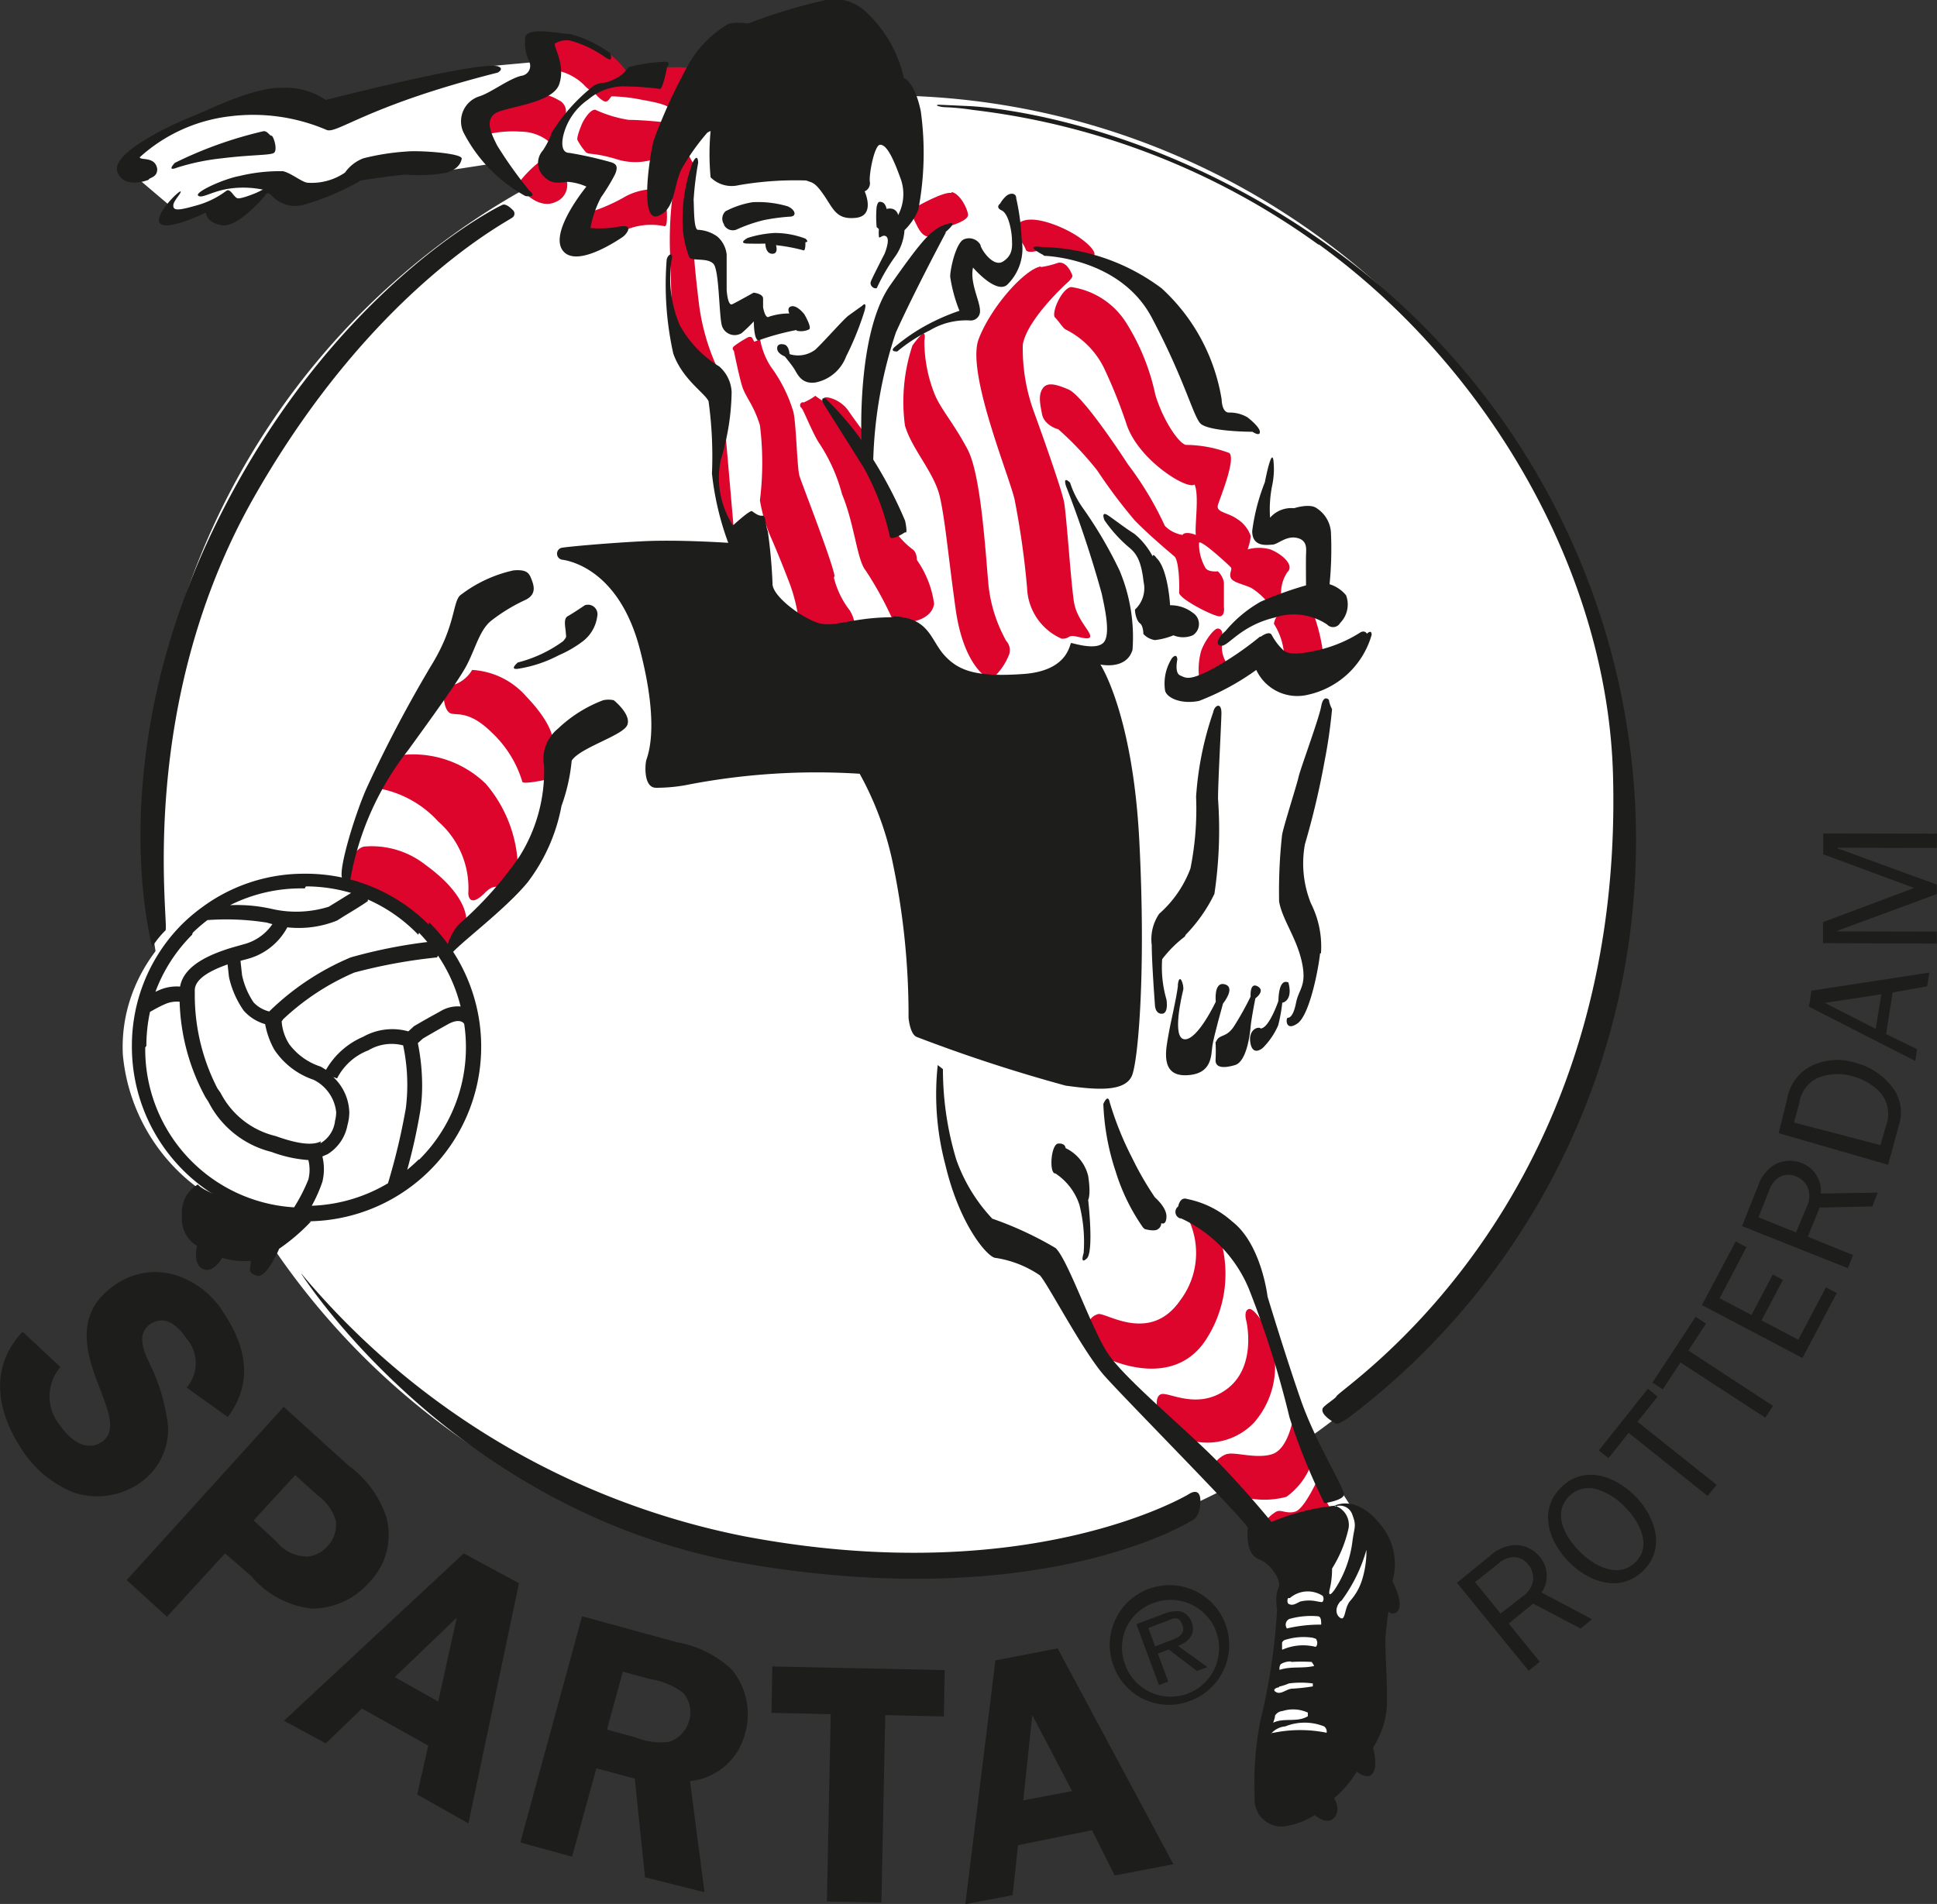 <svg xmlns="http://www.w3.org/2000/svg" viewBox="0 0 85.62 84.18"><rect x="0" y="0" width="85.62" height="84.18" fill="#333333" stroke="none"/><defs><style>.cls-1{fill:#fff;}.cls-2{fill:#1d1d1b;}.cls-3{fill:#dd052b;}</style></defs><title>sparta_logo</title><g id="Layer_2" data-name="Layer 2"><g id="Laag_1" data-name="Laag 1"><path class="cls-1" d="M71.74,36.87A32.64,32.64,0,1,1,39.1,4.22,32.64,32.64,0,0,1,71.74,36.87"/><polyline class="cls-1" points="54.23 65.9 57.9 63.78 59.68 66.55 56 67.84 54.23 65.9"/><polyline class="cls-1" points="6.09 7.89 5.83 6.9 7.47 5.73 9.98 4.74 12.31 4.65 14.26 5 21.7 2.92 23.56 2.75 24.3 1.53 26.89 2.39 27.67 3.31 30.14 3.57 28.75 8.59 25.94 9.67 23.09 8.5 21.66 7.25 19.45 7.59 15.82 7.68 12.96 8.76 11.79 8.28 10.24 9.15 7.25 9.45 7.42 9.02 6.09 7.89"/><path class="cls-2" d="M8.25,61.35a1.65,1.65,0,0,0,0-2.16c-.36-.54-.94-1.09-1.6-.65s-.27,1.27,0,1.82a8.36,8.36,0,0,1,.78,2.73,2.88,2.88,0,0,1-1.27,2.49A3.3,3.3,0,0,1,3.29,66a4.88,4.88,0,0,1-2.38-2C-.17,62.33-.45,60.4,1,58.88l1.67,1.56a2,2,0,0,0,0,2.6c.39.57,1.11,1.19,1.83.71s.19-1.55,0-2.15c-.71-1.73-1.27-3.54.6-4.8a3.07,3.07,0,0,1,2.64-.43,3.87,3.87,0,0,1,2.15,1.68c1,1.5,1.31,3.08.18,4.6L8.25,61.35"/><path class="cls-2" d="M7.38,71.48,5.6,69.86l6.94-7.66,2.88,2.61a4.57,4.57,0,0,1,1.67,2.31,3,3,0,0,1-.74,2.81,3.38,3.38,0,0,1-2.59,1.19,4.12,4.12,0,0,1-2.66-1.44l-1.15-1L7.38,71.48m4.84-3.32a1.76,1.76,0,0,0,1.4.66,1.39,1.39,0,0,0,.86-.46,1.37,1.37,0,0,0,.36-1.14,2.14,2.14,0,0,0-.79-1.1l-1-.9-1.84,2Z"/><path class="cls-2" d="M20.71,80.62l-2.27-1.28.49-2.16L16,75.54l-1.6,1.54-1.85-1,7.95-7.4L22.94,70l-2.23,10.6m-1.34-5.37.82-3.71-2.74,2.63Z"/><path class="cls-2" d="M25.29,82.09,23,81.46l2.73-10,4.2,1.15a4.71,4.71,0,0,1,2.42,1.21,3.09,3.09,0,0,1,.58,2.83,2.8,2.8,0,0,1-2.43,2.1l.64,4.91L28.51,83l-.45-4.36-1.7-.46-1.08,3.94m1.55-5.65,1.28.35a2.9,2.9,0,0,0,1.48.19,1.39,1.39,0,0,0,.89-1,1.3,1.3,0,0,0-.29-1.17,3.19,3.19,0,0,0-1.44-.6l-1.22-.33Z"/><polyline class="cls-2" points="41.72 75.89 39.13 75.83 38.96 84.12 36.55 84.07 36.72 75.79 34.1 75.73 34.14 73.68 41.76 73.84 41.72 75.89"/><path class="cls-2" d="M51.83,82.43l-2.56.49-1-2L45,81.58l-.24,2.21-2.09.4L44,73.41l2.75-.53,5.12,9.55m-4.48-3.24-1.76-3.36-.4,3.77Z"/><path class="cls-2" d="M69.86,72l-2.09-1.1-1.08.88,1.37,1.69-.49.4-3.17-3.89,1.46-1.19a1.8,1.8,0,0,1,1.08-.48,1.39,1.39,0,0,1,1.11.51,1.3,1.3,0,0,1,.09,1.59l2.23,1.18-.51.42M67.28,70.6a1.07,1.07,0,0,0,.49-.76.93.93,0,0,0-.22-.67.79.79,0,0,0-.71-.32,1.1,1.1,0,0,0-.64.31l-1,.79,1.13,1.39Z"/><path class="cls-2" d="M69.4,69.11c-.89-.88-1.44-2.27-.43-3.31s2.36-.57,3.25.29,1.45,2.3.45,3.32-2.37.58-3.27-.3m2.39-2.52a2.88,2.88,0,0,0-1.19-.74,1.25,1.25,0,0,0-1.24.3c-.78.8-.14,1.86.51,2.49s1.69,1.17,2.44.41S72.4,67.19,71.79,66.59Z"/><polyline class="cls-2" points="75.48 66.14 71.99 63.35 71.1 64.47 70.67 64.13 72.84 61.4 73.27 61.75 72.38 62.86 75.88 65.65 75.48 66.14"/><polyline class="cls-2" points="78.03 62.68 74.28 60.24 73.5 61.43 73.04 61.13 74.95 58.22 75.41 58.52 74.63 59.71 78.37 62.16 78.03 62.68"/><polyline class="cls-2" points="81.19 57.17 79.67 60.04 75.23 57.7 76.72 54.89 77.2 55.14 76.01 57.4 77.42 58.14 78.36 56.35 78.81 56.59 77.86 58.38 79.49 59.23 80.71 56.92 81.19 57.17"/><path class="cls-2" d="M82.79,53.34l-2.36.05-.52,1.29,2,.81-.23.58L77,54.21l.7-1.75a1.79,1.79,0,0,1,.71-.95,1.39,1.39,0,0,1,1.22-.09,1.3,1.3,0,0,1,.85,1.35L83,52.73l-.24.61m-2.92.06a1.07,1.07,0,0,0,.06-.91.92.92,0,0,0-.52-.48.79.79,0,0,0-.78.07,1.09,1.09,0,0,0-.41.58l-.46,1.16,1.66.67Z"/><path class="cls-2" d="M78.62,50.1,79,48.57a2,2,0,0,1,1.14-1.48A2.68,2.68,0,0,1,82.06,47a3,3,0,0,1,1.53,1,1.82,1.82,0,0,1,.34,1.77l-.47,1.73L78.62,50.1m4.74-.31a1.46,1.46,0,0,0-.25-1.49,2.57,2.57,0,0,0-1.21-.71,2.32,2.32,0,0,0-1.53.06,1.43,1.43,0,0,0-.83,1.09l-.24.89,3.82,1Z"/><path class="cls-2" d="M85.18,43.61l-1.52.27-.29,1.84,1.37.67-.08.52-4.7-2.4.11-.71L85.28,43l-.1.63m-4.52.71,2.25,1.15.25-1.53Z"/><polyline class="cls-2" points="85.61 41.19 85.61 41.72 80.58 41.7 80.58 40.77 84.61 39.26 80.59 37.77 80.59 36.85 85.62 36.86 85.61 37.49 81.23 37.48 81.23 37.51 85.61 39.11 85.61 39.53 81.22 41.15 81.22 41.18 85.61 41.19"/><path class="cls-3" d="M46.6,14c.2.19.38.51.51.57a3.75,3.75,0,0,1,1.75,1.83,22.12,22.12,0,0,1,.94,2.37c.53,1.58,2.69,2.91,3,2.65.22.46,0,1.85.06,2.23-.51-.19-.59,0-.59,0a1.39,1.39,0,0,1-.78-.4,14.61,14.61,0,0,0-1.64-2.73s-1.93-3-2.62-3.3-1-.3-1.17,0-.07.72,0,1.09.45.6.72.67a13.92,13.92,0,0,1,1.72,1.82A23.57,23.57,0,0,0,50.15,23c.64.66,1.55,1.42,1.76,1.6s.23,1.33.21,1.6,1.58,1.09,1.81,1.05.17-.41.17-.41,0-.84,0-1.09a.88.88,0,0,0-.27-.49s-.4.05-.54-.14A2.13,2.13,0,0,1,53,24c.07-.17,1.34,1,1.41,1.09s-.1.27,0,.47.59.28.91.44a2.89,2.89,0,0,1,.7.62l.49.54a.83.83,0,0,0-.2.42,2.92,2.92,0,0,1,.45,1.35c0,.82,1.73,0,1.73,0a8.12,8.12,0,0,0-.43-1.79c-.18-.15-1.43-.85-1.43-.85a1.61,1.61,0,0,1,.28-1c.31-.29-.21-.78-.76-1a1.87,1.87,0,0,0-1,0,3.31,3.31,0,0,0,.14-.58,1.46,1.46,0,0,0-.63-.78c-.42-.29-.93-.27-.82-.62s.79-2,.5-2.28a5.57,5.57,0,0,0-1.9-.36c-.28,0-1-1-1.37-2.21a9.77,9.77,0,0,0-1.29-3.19,3.46,3.46,0,0,0-2.44-1.58c-.42.08-.89,1.16-.7,1.36"/><path class="cls-3" d="M53,29.93l1.23-.6a1.26,1.26,0,0,1-.21-.86c.05-.53,0-.64-.17-.68s-.6.54-.76,1A3.13,3.13,0,0,0,53,29.93"/><path class="cls-3" d="M45.9,11.08s-.51.15-.56-.05a1.18,1.18,0,0,0-.24-.39L45,9.91s.28-.45,1.54,0,2,1.23,1.81,1.38a13.13,13.13,0,0,1-2.5-.21"/><path class="cls-3" d="M42.06,8.49c.36.06.7.71.73,1s-.93.54-.93.54l-.75.41s-.26.14-.54-.39-.21-.49-.21-.49l.19-.44s1.15-.66,1.51-.59"/><path class="cls-3" d="M43.58,29.92s-1-.56-1.34-3-.45-3.84-.69-4.93S40.3,19.86,40,18.81a7.93,7.93,0,0,1,.33-3.53,4,4,0,0,1,.41-.5s.2-.18.12.28a6.31,6.31,0,0,0,.47,2.41c.28.65.83,1.25,1.44,2.4s.8,4.74.93,6.06a6.43,6.43,0,0,0,.78,2.41.6.6,0,0,1,.09.68,2.69,2.69,0,0,1-.6.88h-.44"/><path class="cls-3" d="M35.49,17.78a.14.14,0,0,0-.07.25c.09.06.49,1.12.8,1.58a7.54,7.54,0,0,1,1,2.24c.56,1.35.66,2.92,1.05,3.38a15.56,15.56,0,0,1,1.18,2.15l.84.11s.89-.1,1-.79a4.4,4.4,0,0,0-.76-1.94s0-.35-.19-.47a3.69,3.69,0,0,1-.63-.61l-1.56-4,.08-.52s-.33-.42-.73-1-1.2-.71-1.08-.49-.38-.17-.38-.17a2.63,2.63,0,0,1-.53.3"/><path class="cls-3" d="M30.69,11.42l-.4-2.32.38-1.82-.27-.49a5.24,5.24,0,0,0-.59,1.31,15.57,15.57,0,0,0-.19,3.16l.07,2.22a5.09,5.09,0,0,0,.73,1.73,15,15,0,0,0,1.26,1,9.71,9.71,0,0,1-.78-2.74c-.18-1.49-.21-2-.21-2"/><polyline class="cls-3" points="32.45 23.57 32.07 19.18 31.61 20.84 31.88 22.45 32.45 23.57"/><path class="cls-3" d="M36.89,25.46c-.13-.71-1.44-4.06-1.55-4.41s-.14-2.27-.27-2.84a6.5,6.5,0,0,0-1-2A3.24,3.24,0,0,1,33.6,15l-.26.11s0,0-.08-.15-.28,0-.28,0a4.25,4.25,0,0,0-.54.35c-.12.11,0,.2,0,.2s.2,1,.35,1.52.52.85.8,1.77a13.4,13.4,0,0,1,0,3.32,7,7,0,0,0,.46,1.58s.36.81.77,1.88a7.35,7.35,0,0,1,.47,1.74l1.18.49,1.27-.2s.09-.16-.17-.61a3.9,3.9,0,0,1-.71-1.46"/><path class="cls-3" d="M23.21,8.53s.66.74,1.37.39a.8.8,0,0,0,.45-1l-.48-1.47L25,5.06a.54.54,0,0,0-.3-.63c-.43-.25-.59-.22-.59-.22a5.41,5.41,0,0,1,.61-1.07,2.4,2.4,0,0,1,1.09.61,1.38,1.38,0,0,0,.47.35,1.39,1.39,0,0,0,.39.36c.23.13.31-.22.38-.2a7.37,7.37,0,0,1,1.36.16c1.2.2,1.2.38,1.2.38l-.2.61s-1-.11-1.62-.11a5.56,5.56,0,0,1-1.48-.45c-.28,0-.57.59-.57.59s-.28.64-.21.76a2.69,2.69,0,0,0,.36.52c.14.14.28,0,1.34.31a2.73,2.73,0,0,0,1.71,0l-.19,1.34a2.69,2.69,0,0,0-1.23.39,8.11,8.11,0,0,1-1.38.6l-.13.8a2.68,2.68,0,0,0,1.66,0,2.91,2.91,0,0,1,1.7-.16c.19.06.08-1,.08-1l1-6a4.82,4.82,0,0,0-1.08,0c-.37.06-1.6.34-1.7.12a4.26,4.26,0,0,0-.74-.75L25.4,1.63l-1.12.05-.42,1.72L21.4,4.81l.22,1.11A4.93,4.93,0,0,1,23,5.82a2,2,0,0,1,1.31.48,1.27,1.27,0,0,1-.46.85,5,5,0,0,0-.91.92l.25.47"/><path class="cls-3" d="M15.4,39l2,.94,2.3,2.1.91-1.31s.16-1.07-1.8-2.49a3.84,3.84,0,0,0-2.72-.81c-.31.06-.58.52-.58.52l-.14,1"/><path class="cls-3" d="M16.75,34.86a4.7,4.7,0,0,1,2.62,1.46A3.91,3.91,0,0,1,20.7,39.5s0,.69.71,0c.44-.46.65-.24.65-.24l.83-1a5.9,5.9,0,0,0-1.42-3.61,4.61,4.61,0,0,0-3.78-1.26l-.95,1.48"/><path class="cls-3" d="M19.61,30.74s0,.56.24.76.8-.2,1.91.91a4.9,4.9,0,0,1,1.33,2.16c.07.12,1.1-.11,1.1-.11l.23-1.82s0-.64-1.17-1.86a3.43,3.43,0,0,0-2.38-1.16,1.51,1.51,0,0,1-1,.71c-.64.07-.25.41-.25.41"/><path class="cls-3" d="M52.64,63.69a2.86,2.86,0,0,0,2.78-.78,3.77,3.77,0,0,0,.9-3.06l-.42-1.24s-.48-.82-.71-.73-.1.52-.1.52.48,2-.84,3-2.64.09-2.95.25-.1.8-.1.8l1.43,1.3"/><path class="cls-3" d="M48.11,58.48a.65.65,0,0,1,.43-.38c.34-.09,2.29,1.33,3.63-.61a3.47,3.47,0,0,0,.33-3.65l1.46,1a5.34,5.34,0,0,1-.72,4.49c-1.52,2.16-4.36.7-4.36.7l-.77-1.55"/><path class="cls-3" d="M54.24,64.29c.34-.11,1.3.23,2,0s.91-1.55.91-1.55l.81,2a3.1,3.1,0,0,1-1.1,1.44A3.76,3.76,0,0,1,55,66.2L53.7,64.68a1.18,1.18,0,0,1,.54-.4"/><path class="cls-3" d="M56.42,66.83c.21-.1.46.12.84,0s.92-1.29.92-1.29l.6,1.12-2.61.73L56,67.18a1.62,1.62,0,0,1,.42-.35"/><path class="cls-2" d="M6.6,7.93c-.18.1-1.2.4-1.42-.37S7.33,5.62,8.37,5.2s2.83-1.35,4.14-1.32a3.15,3.15,0,0,1,1.89.54S21.09,2.7,22,2.93c.32.11,0,.28,0,.28-5.73,1.45-7.07,2.7-7.55,2.54a8.25,8.25,0,0,0-4.27-.61,7.17,7.17,0,0,0-4,1.81c0,.16.68-.06.77.52,0,.31-.2.35-.38.45"/><path class="cls-2" d="M9.8,7c1.3-.16,2.08-.13,2.29-.23S12.09,6,12,6s-.17-.21-.35-.2a17.93,17.93,0,0,0-3.92,1.4c-.39.42.1.21.1.21A10.06,10.06,0,0,1,9.8,7"/><path class="cls-2" d="M8,8.46c-.1-.06-1.28,1.15-.9,1.44s2-.5,2-.5,0,.44.71.56,1.9-1.3,1.9-1.3.08-.25.31,0a1.42,1.42,0,0,0,1.39.4A11.61,11.61,0,0,0,15.92,8c-.22,0,1.24-.21,2-.28a7,7,0,0,0,1.8-.08c.46-.14.64-.37.69-.62s-1.92-.38-2.45-.32A10.46,10.46,0,0,0,16.06,7a1.76,1.76,0,0,0-.81.63,2.6,2.6,0,0,1-1.63.45c-.25,0-.74-.43-1.11-.51a7.5,7.5,0,0,0-1.92.21c-.71.13-2,.72-1.83.87s.64-.22,1.45-.32a4.32,4.32,0,0,1,1.44.06s-1,.45-1.17.37-.3-.45-.48-.32a3.89,3.89,0,0,1-1.34.65c-.77.22-1,.23-1,0s.41-.58.31-.64"/><path class="cls-2" d="M26.93,2.27s.28.58-.18.26a4.9,4.9,0,0,0-1.56-.74,1,1,0,0,0-.65.13c-.12.1.48.91.18,1.8s-2.48,1-2.87,1.32-.15.85.13,1.4a18.73,18.73,0,0,0,1.43,2s.39.29-.18.23a6.68,6.68,0,0,1-2.75-2.83,1.16,1.16,0,0,1,.74-1.59c.52-.18,1.3-.78,1.83-.9a.44.44,0,0,0,.35-.61,2,2,0,0,1-.18-1.11c.13-.44,1.4-.16,2-.12a5.19,5.19,0,0,1,1.72.82"/><path class="cls-2" d="M29.16,3.94c.15,0,.33-1,.33-1s.21-.2-.1-.21a7.64,7.64,0,0,0-1.58.23c-.12.07-.17.32-.69.56s-.4.05-.86.26a8,8,0,0,0-1.87,2.08,3.36,3.36,0,0,1-.4.8.82.82,0,0,0,0,1.09c.39.45.79.31,1.11.29a2.48,2.48,0,0,1,.82.21s-1.65,2-1.05,2.82,2.5-.49,2.65-.59.56-.59-.15-.46a4.73,4.73,0,0,1-1.27.06,4.68,4.68,0,0,1,.47-1.36,8.81,8.81,0,0,0,.61-1c.14-.32.1-.47-.18-.55a17,17,0,0,0-1.83-.41c-.31,0-.36-.33-.28-.73A2.71,2.71,0,0,1,26,4.4a2.41,2.41,0,0,1,1.66-.58,13.31,13.31,0,0,1,1.5.11"/><path class="cls-2" d="M31.27,5.86a9.71,9.71,0,0,0-1.14,1.61c-.37.73-.26,1.79-1.05,2.08s-.4-2.47-.19-3.33a23.62,23.62,0,0,1,1.55-3.38,4.78,4.78,0,0,1,1.79-1.8,2.59,2.59,0,0,1,.84,0,23.66,23.66,0,0,1,3.26-1,2,2,0,0,1,1.86.41,5.6,5.6,0,0,1,1.76,3s.47.13.75,1.46a13.44,13.44,0,0,1-.11,4.37,2.75,2.75,0,0,1-.61.9,2.25,2.25,0,0,1-.44,1.2,8.3,8.3,0,0,0-.78,1.35c-.09.07-.35-.08-.26-.3s.6-1.21.6-1.21.25-.6.09-.75-.31.11-.34,0a1.71,1.71,0,0,1,0-.34l-.1-.09a4.82,4.82,0,0,1,0-.9c.05-.19.08-.25.24-.2s.2.3.2.3a.47.47,0,0,1,.28,0,.36.36,0,0,1,.23.27,2,2,0,0,0,.08-1.69c-.36-1-.63-1.43-.88-1.42s-.5,1.33-.45,1.64a.39.39,0,0,1-.23.42s.49,1.07-.38,1.17-1-.39-1.42-1-.52-.54-.78-.65a14.64,14.64,0,0,0-3,.21,1.32,1.32,0,0,1-1.23-.35,11,11,0,0,1,0-2.05"/><path class="cls-2" d="M34.91,15.66a1.26,1.26,0,0,0,1.14-.21c.45-.43,1.24-1.34,1.46-1.5s.6-.43.6-.43.24-.26.1.24a13.13,13.13,0,0,1-.81,2,1.82,1.82,0,0,1-1.35,1.15c-.62.09-.8-.37-.93-.58s-.43-.57-.43-.57-.29-.11-.33-.3.08-.28.3-.23.24.42.24.42"/><path class="cls-2" d="M35.21,14.62a.83.83,0,0,0,.56-.06c.12-.1-.22-.67-.22-.67s-.3-.39-.55-.35-.11.32-.11.32A2.76,2.76,0,0,0,34,14c-.18.13-.27-.42-.27-.42s0-.16,0-.38-.42-.26-.42-.26-.73.41-.94.51-.25-.64-.25-.64,0-1.21,0-1.56a1.23,1.23,0,0,0-.41-.79,1.6,1.6,0,0,0-.86-.3c-.19,0-.17-1-.19-1.33a13.82,13.82,0,0,1,.2-1.63s0-.5-.25,0a7.27,7.27,0,0,0-.44,2.51,4.42,4.42,0,0,0,.3,1.67c.16.18.81,0,1.07.29s.24,2.39.38,2.76a.59.59,0,0,0,.86.3,6.69,6.69,0,0,0,.54-.52s0,.9.23.83a11.53,11.53,0,0,1,1.66-.45"/><path class="cls-2" d="M32,9.94a.44.44,0,0,0,.6.19,6.77,6.77,0,0,1,1.17-.4,9,9,0,0,1,1.12-.15c.37,0,.26-.32-.08-.46a4.61,4.61,0,0,0-1.54-.18,3.91,3.91,0,0,0-1.2.4.45.45,0,0,0-.06.59"/><path class="cls-2" d="M33.05,10.52s-.46.24,0,.25.78,0,.78,0,0,.44.3.45.17-.38.17-.38a7.93,7.93,0,0,1,1.19.22c.13.09.11-.35.11-.35s.19,0,0-.16a3.84,3.84,0,0,0-1.35-.25,4.78,4.78,0,0,0-1.17.21"/><path class="cls-2" d="M44.27,9.3c.32.14.45.94.46,1.26s.06.71-.39,1-1-.58-1-.73a.58.58,0,0,0-.73-.25c-.34.14-.6,1.24-.61,1.65a6.63,6.63,0,0,0,.41,1.51,9.39,9.39,0,0,0-1.37.59,8.31,8.31,0,0,0-1.48,1c-.27.23.1.21.1.21a7.2,7.2,0,0,1,1.45-.94,3.12,3.12,0,0,1,1.79-.43.41.41,0,0,0,.42-.42c0-.44-.46-1.25-.31-1.92,0,0,1,1.17,1.5.77a2.23,2.23,0,0,0,.65-2,10.13,10.13,0,0,0-.24-1.83c0-.25-.26-.24-.41-.13a1.26,1.26,0,0,0-.3.36s-.24.17.08.31"/><path class="cls-2" d="M41.76,10.29s.72-.59.08-.38-1,.58-2.49,2.7-1.27,6.85-1.27,6.85a13.51,13.51,0,0,0-1.58-1.83c-.29-.11-.08.25-.08.25l1.75,2.78a11.28,11.28,0,0,1,1.17,3.09c.13.15.67-.22.67-.22s.13.15,0-.5a18.93,18.93,0,0,0-1.41-2.71,19.48,19.48,0,0,1,1-5.62c.85-1.88,2.22-4.44,2.22-4.44"/><path class="cls-2" d="M46.11,11.27s-.91-.46-.08-.35a9.14,9.14,0,0,1,5.32,1.83A8.5,8.5,0,0,1,54,17.66s0,.62.36.58a1.55,1.55,0,0,1,.78.21s.54.41.55.64-.33,0-.33,0-2,0-2.32-.39-.72-2-2.13-4.66-4.76-2.73-4.76-2.73"/><path class="cls-2" d="M55.91,21.32a8.94,8.94,0,0,0-.56,2.16c0,.73.67.61.9.6s.6-.4,1.07-.3.42.48.41.73,0,1.37,0,1.37a16,16,0,0,0-2,.72,5.62,5.62,0,0,0-1.56,1.3c-.32.27-.49.63-.18.65s.85-.89,2.37-1.25a2.65,2.65,0,0,1,2.3.31.36.36,0,0,0,.58-.07,1.16,1.16,0,0,0,.26-1.22,1.53,1.53,0,0,0-.73-.49,15.86,15.86,0,0,0,.06-2.31,1.38,1.38,0,0,0-.63-1.05c-.3-.23-1,0-1,0a1.24,1.24,0,0,0-1.06.42,5.36,5.36,0,0,1,.1-1.46,3.45,3.45,0,0,0,.05-1.06c-.07-.54-.31.58-.39,1"/><path class="cls-2" d="M48.82,23c-.07-.18-.1-.39.18-.2s.71.53,1.14.8a3.22,3.22,0,0,1,.81,1s0-.17.17.07c.52.5.6,2.09.6,2.09a1.6,1.6,0,0,1,1,.33.59.59,0,0,1,0,1,1.11,1.11,0,0,1-.85,0,3.11,3.11,0,0,1-.82.21.88.88,0,0,1-.51-.27s0-.36-.15-.47-.23-.47-.22-.61a1.28,1.28,0,0,0,.38-1.22c-.11-1-.35-1.29-.67-1.55A6.11,6.11,0,0,1,48.82,23"/><path class="cls-2" d="M55.69,28.15a13.88,13.88,0,0,1-2.07,1.41c-1.07.57-1.21.41-1.46.3s-.12-.7-.12-.7,0-.31-.23-.07a2.08,2.08,0,0,0-.31,1.45c.08.31.69.61,1.5.45a11.17,11.17,0,0,0,2.53-1.37,2,2,0,0,0,2.27,1.1,3.77,3.77,0,0,0,2.83-2.65c0-.27-.21-.05-.21-.05s-.07-.16-.27-.07a6,6,0,0,1-2,.82c-1.31.29-1.39,0-1.56-.16a2.74,2.74,0,0,1-.38-.54c-.11-.2-.48.08-.48.08"/><path class="cls-2" d="M52.41,41.33a6.9,6.9,0,0,0,1.27-1.81,19.26,19.26,0,0,0,.16-4.2c0-.77.14-3.23.15-3.77s-.31-.36-.36-.07a14.28,14.28,0,0,0-.76,3.75,13.37,13.37,0,0,1-.25,3.17,5,5,0,0,1-1.38,2,2,2,0,0,0-.33,1.39c0,.77.14,2.63.14,2.63s0,.41.31.4.2-.63.2-.63a5.09,5.09,0,0,1-.19-1.78,5.26,5.26,0,0,1,1-1"/><path class="cls-2" d="M58.39,42.15a4.22,4.22,0,0,0-.44-2.2,4.72,4.72,0,0,1-.27-2.62,35.67,35.67,0,0,0,.87-3.68,22.8,22.8,0,0,0,.33-2.3,1.21,1.21,0,0,1-.14-.41s-.24-.26-.34.29-.93,2.79-1,3.12-.68,2.23-.73,2.57a22.78,22.78,0,0,0-.13,2.94c.14.8.76,1.58,1,2.65s-.13,1.21-.25,1.82S57,45,56.92,45s-.12.63.43.25.94-2.48,1-3.1"/><path class="cls-2" d="M52.06,43.57c.07-.65.29,0,.24.2s-.52,2.14.06,2.18,1.38-1.66,1.38-1.66-.1-.91.4-.77-.08.85-.08.85-.41,1.45-.47,1.87,0,1.27-1.17,1.3-.87-1.2-.77-1.79.34-1.53.42-2.18"/><path class="cls-2" d="M53.73,46.07a7.86,7.86,0,0,1,0,.81c0,.33.35.36.86.21s.66-1.34.69-1.69.21-1.26.21-1.26.46-.33.1-.53-.31.45-.31.45a13.07,13.07,0,0,1-.75,1.34c-.35.51-.63.3-.78.66"/><path class="cls-2" d="M55.74,45.49c-.07-.14-.58,0-.47.62s.55.22.55.22a3.22,3.22,0,0,0,.68-1,7.14,7.14,0,0,0,.18-1c.08,0,.47-.15.27-.89-.45-.21-.44.81-.44.81s-.4,1.18-.77,1.22"/><path class="cls-2" d="M39.48,27.29c-1.63,0-2.42.38-3.1.3s-2.16-1.13-2.23-1.73a22.65,22.65,0,0,0-.21-2.36c-.13-.37-.08-.72-.25-.7s-.36-.14-.45-.2-.84.63-.84.63a3.86,3.86,0,0,1-.54-2.9,10.66,10.66,0,0,0,.48-3,1.6,1.6,0,0,0-.55-1.13,4.88,4.88,0,0,1-1.74-1.82,5.27,5.27,0,0,1-.36-2.91c.08-.32-.15-.26-.22,0a14,14,0,0,0,.29,4.16c.4,1.14,1.4,1.75,1.56,2.11a17.83,17.83,0,0,1,.15,3.2A12.78,12.78,0,0,0,32.19,24s-2.19-.15-3.77-.07-3.32.24-3.6.29a.27.27,0,0,0,.06.53c.38.06,2.5.5,3.4,3.94s.35,4.7.29,4.91-.13,1.23.43,1.23a7.29,7.29,0,0,0,1.53-.16A30,30,0,0,1,38,34.21,14.13,14.13,0,0,1,39.43,38a32.84,32.84,0,0,1,.73,7s.06.74.37.85A69,69,0,0,0,47.11,48c1.26.17,2.68.33,2.95-.51s.59-4.7.3-10.32-1.72-7.79-1.72-7.79,1.15.26,1.42-.65a7.58,7.58,0,0,0-.58-3.52,18.74,18.74,0,0,0-1.63-2.77,4.08,4.08,0,0,1-.55-1.1s-.33-.34-.18.15a49.39,49.39,0,0,1,1.58,4.76c.13.62.42,1.85.06,2.18s-1.33,0-1.41,0-.09,1.23-2.12,1.37-2.83-.12-3.47-.81-.66-1.69-2.29-1.74"/><path class="cls-2" d="M25.08,27.25c.2-.1.77-.49.77-.49a.42.42,0,0,1,.55.49,1.67,1.67,0,0,1-.62,1.09,5,5,0,0,1-1.08.63,5.77,5.77,0,0,1-1.81.6c-.4.05,0-.28,0-.28a5.85,5.85,0,0,0,2-.94c.18-.21.13-.18.12-.38s-.12-.62.08-.72"/><path class="cls-2" d="M23.21,26.53c.52-.24.39-.64.29-.9s-.18-.47-.81-.41a5.93,5.93,0,0,0-2.36,1.11c-.33.34-.2,1.38-1.29,3.13a58.43,58.43,0,0,0-2.79,5.29c-.52,1.12-1.32,3.72-1.12,4.09l.35.08a12.9,12.9,0,0,1,2.59-5.79c.39-.55,2.14-2.92,2.55-3.7s.58-1.59,1.11-2a7.68,7.68,0,0,1,1.48-.9"/><path class="cls-2" d="M19.73,42a2.39,2.39,0,0,1,.55-1.13,15.85,15.85,0,0,0,2.68-3,7.11,7.11,0,0,0,1.09-4,1.72,1.72,0,0,1,.61-1.65,5.93,5.93,0,0,1,2-1.26,1.06,1.06,0,0,1,.47,0s.78.62.6,1.09-2.09,1-2.46,1.58a8,8,0,0,1-.45,2A8,8,0,0,1,23.33,39c-1,1.23-3.21,2.86-3.39,3.2L19.73,42"/><path class="cls-1" d="M13.94,54.13a7.7,7.7,0,0,0-.72-15.38c-4.25.2-8,3.63-7.79,7.88a8.27,8.27,0,0,0,8.52,7.51"/><path class="cls-2" d="M8.71,55.1s-.21.76.25,1,.86-.49.86-.49a3.17,3.17,0,0,0,1.27.13c0,.34-.19.51.25.66s1-1.19,1-1.19A8.5,8.5,0,0,0,13.75,54c-4.69-1-5-1.63-5-1.63a1.39,1.39,0,0,0-.7,1.36,1.37,1.37,0,0,0,.64,1.34"/><path class="cls-2" d="M46.62,51.88c-.25-.08-.16-1.3.16-1.32s.32.2.32.2a1.85,1.85,0,0,1,1,1.23c.13.84,0,1.06,0,1.06s.26,2.29-.06,2.59-.14-.24-.14-.24a6.67,6.67,0,0,0-.19-2.14,2.65,2.65,0,0,0-1.06-1.38"/><path class="cls-2" d="M50.6,54.34s.44.13.59,0a.31.31,0,0,0,.14-.26s.22.12.23-.29-.51-.85-.51-.85a14,14,0,0,1-1-1.73,14.29,14.29,0,0,1-1-2.48c-.08-.4-.28.08-.28.08a10.68,10.68,0,0,0,.55,3,8.83,8.83,0,0,0,1.21,2.47"/><path class="cls-2" d="M52.17,53.87a.3.3,0,0,1-.09-.53s.07-.44.39-.33a4.23,4.23,0,0,1,2,1c1.29,1,1.56,3.32,1.56,3.32s.77,2.55,1.46,4.54,2,4,1.91,4.24-.86.35-.86.35A27.68,27.68,0,0,1,57,62.67,42.8,42.8,0,0,0,55.21,57a5.92,5.92,0,0,0-3-3.13"/><path class="cls-2" d="M61,67.38c-1.06-1.32-2-.81-2-.81a10.06,10.06,0,0,0-2.8.72s-1.09-1.35-2.43-2.72-4.06-3.61-4.8-4.73-1.75-4.12-2.31-4.66a15.5,15.5,0,0,0-2.8-1.3,7.43,7.43,0,0,1-1.59-2.61,13.84,13.84,0,0,1-.59-4l-.23-.18a12.1,12.1,0,0,0,.33,4.38c.63,2.68,1.84,4.06,2.19,4.14a4.72,4.72,0,0,1,2,.78c.39.45,1.9,3.37,2.86,4.45s6.15,6.32,6.33,6.71c0,0-.16,1.13.47,1.38s1,1,.9,1.23-.16.48-.08,1a27,27,0,0,1-.74,4.93,14.29,14.29,0,0,0-.25,3.38,1.19,1.19,0,0,0,1.31,1.28,3.47,3.47,0,0,0,1.35-.5s.52.48.85.12,0-.87,0-.87a4.6,4.6,0,0,0,1-1.17s.49.41.72.06,0-1.12,0-1.12a3.85,3.85,0,0,0,.62-2c0-1.09-.08-2.27-.07-2.74s.13-1.28.13-1.28a.27.27,0,0,0,.46-.11c.17-.38-.28-1.23-.28-1.23A2.73,2.73,0,0,0,61,67.38"/><path class="cls-1" d="M59,66.57a.89.89,0,0,1,.61,1,5.64,5.64,0,0,1-.73,1.78,3.73,3.73,0,0,1-.11.94s-.1.44.22,0a5,5,0,0,0,.78-2.06c.09-.75.21-.73,0-1.28a.58.58,0,0,0-.76-.34"/><path class="cls-1" d="M59.26,70.79c-.27.29-.22.63,0,.75s.16-.47.43-.77a2.51,2.51,0,0,0,.52-.93,4.31,4.31,0,0,0,.19-1.32,6.91,6.91,0,0,1-1.11,2.26"/><path class="cls-1" d="M56.17,76.67a.92.92,0,0,1,.64-.34,2.31,2.31,0,0,1,1.72,0,.29.29,0,0,1,.11.28,5.88,5.88,0,0,0-2.34,0s-.12,0-.12.07"/><path class="cls-1" d="M56.27,76.17c.49-.24,1.06,0,1.54-.29,0,0,0-.13,0-.16a1.56,1.56,0,0,0-1.12-.07.43.43,0,0,0-.33.2c0,.09-.05.22-.08.31"/><path class="cls-1" d="M56.54,74.57a2.33,2.33,0,0,0,.43-.14,4,4,0,0,1,1.06,0v.13a8.14,8.14,0,0,1-.9.1c-.25,0-.49.27-.71.16s0-.21.12-.22"/><path class="cls-1" d="M57.08,73.48a7,7,0,0,1,.9,0s.13.18.1.18c-.52.12-1,0-1.52.17a.34.34,0,0,1,.05-.25.79.79,0,0,1,.46-.12"/><path class="cls-1" d="M56.68,72.94A2.27,2.27,0,0,1,58,72.78c.06,0,.16.06.19,0a.29.29,0,0,0,0-.28c0-.06-.1-.06-.16-.09a2.7,2.7,0,0,0-1.21.09.21.21,0,0,0-.15.13c0,.09,0,.18,0,.28"/><path class="cls-1" d="M56.88,72a6.35,6.35,0,0,1,1.52-.17c0-.16,0-.35-.14-.37a3.5,3.5,0,0,0-1.27.12.28.28,0,0,0-.11.41"/><path class="cls-1" d="M57,70.65a.07.07,0,0,1-.06,0,.25.25,0,0,0,0,.25c.19.12.34,0,.53-.09a1.65,1.65,0,0,1,.78,0c.06,0,.19.05.22,0a.25.25,0,0,0,0-.25,1.21,1.21,0,0,0-1.46.1"/><path class="cls-2" d="M22.66,9.61a.21.21,0,0,0,0-.33s-.26-.28-.43-.23S14.59,12.82,9.51,23.24,6.73,41.86,6.73,41.86a4.11,4.11,0,0,1,.59-.73c.14-.46-1.3-10,3.92-19.17S22.46,9.79,22.66,9.61"/><path class="cls-2" d="M58.27,10.81A32.55,32.55,0,0,0,43,4.86a10.61,10.61,0,0,0-1.22-.12c-.18,0-.53-.09-.28-.11l1.32.06s7.47.25,15.66,6a32.31,32.31,0,0,1,13.8,24.94A32,32,0,0,1,59.82,62.52s-.64.51-.78.42-.66-.39-.58-.65c0-.11.58-.46.61-.55.13-.35,12.73-8.32,12.23-27.43-.23-9-5.52-18.08-13-23.5"/><path class="cls-2" d="M13.33,56.32A34.14,34.14,0,0,0,32.88,67.92c12.64,2.4,19.67-1.86,19.67-1.86s.53-.38.51.35-.4.83-.4.83-6.48,4.11-19.54,1.92-19.8-12.84-19.8-12.84"/><path class="cls-3" d="M46,11.81a4.2,4.2,0,0,0,.77-.19c.39-.08.6.47.63.56s-.19.29-.19.29-1.79,1.6-2,2.76a8.16,8.16,0,0,0,.5,3s1.22,3.35,1.33,4,.31,3.71.44,4.43.7,1.23.71,1.46-.56,0-.78,0-.15.12-.48.12A2.55,2.55,0,0,1,45.4,26a36.76,36.76,0,0,0-.56-3.95c-.3-1.2-2.13-5.62-1.58-7.06s2.05-3.1,2.75-3.21"/><path class="cls-2" d="M49.24,73.7a2.64,2.64,0,1,1,3.37,1.5,2.6,2.6,0,0,1-3.37-1.5m.47-.17A2.14,2.14,0,1,0,51,70.87,2.09,2.09,0,0,0,49.71,73.53Zm3.67.18-.47.17-1.25-.95-.48.18.46,1.24-.41.15-1-2.69,1.2-.45a1.46,1.46,0,0,1,.72-.12.71.71,0,0,1,.52.47c.2.53-.11.87-.6,1.06ZM51.5,72.62c.39-.15.94-.27.77-.76s-.45-.28-.8-.15l-.71.27.3.81Z"/><path class="cls-2" d="M18.94,40.87a7.67,7.67,0,0,0-5.48-2.24,7.57,7.57,0,0,0-4.55,1.5h0v0a7.7,7.7,0,0,0-.85.72,7.6,7.6,0,0,0-2,3.52l0,0,0,0a7.63,7.63,0,0,0-.23,1.82v.07a7.72,7.72,0,1,0,13.15-5.47m.38,1.46a7,7,0,0,1,1,2.25,1.47,1.47,0,0,0-.89.21c-.77.42-1.15.65-1.17.66l0,0-.25.23a2.63,2.63,0,0,0-2,.24,3.46,3.46,0,0,0-1.64,1.46l-.23-.14h0a2.81,2.81,0,0,1-1.4-1,2.16,2.16,0,0,1-.33-1l.07-.1A10.81,10.81,0,0,1,15.66,43,23.31,23.31,0,0,1,19.32,42.33Zm-5.17,8.21c-.36.19-1,.13-2-.23a3.7,3.7,0,0,1-2.44-1.91l-.14-.2a9,9,0,0,1-1-4.08c0-.1,0-.18,0-.26,0-.43.51-.81,1.45-1.14l.06.55v0a4.14,4.14,0,0,0,.65,1.49,2,2,0,0,0,.95.6,3.66,3.66,0,0,0,.4,1.12,3.37,3.37,0,0,0,1.74,1.34,1.81,1.81,0,0,1,1,1.43,1.48,1.48,0,0,1-.05.38A1.31,1.31,0,0,1,14.16,50.55Zm4.33-9.22c.13.13.25.27.37.41a22.16,22.16,0,0,0-3.39.68,11.5,11.5,0,0,0-3.62,2.41l.25,0H12a1.41,1.41,0,0,1-.79-.42,3.44,3.44,0,0,1-.51-1.2l-.07-.64.26-.07A2.82,2.82,0,0,0,12.7,41l0,0a4.55,4.55,0,0,0,2.2-.3l.3-.19c.43-.26.84-.51,1.06-.67l0-.07A7,7,0,0,1,18.49,41.33Zm-5-2.05a7.11,7.11,0,0,1,2,.29l-.68.42-.31.19a4.83,4.83,0,0,1-2.54.09,7,7,0,0,0-1.82-.16A7,7,0,0,1,13.47,39.28Zm-5,2.05a6.92,6.92,0,0,1,.65-.56,11.47,11.47,0,0,1,2.62.11l.25.07a2.2,2.2,0,0,1-1.27.89l-.53.15c-.91.28-2.11.76-2.28,1.72a1.92,1.92,0,0,0-.91.15l-.18.08A7,7,0,0,1,8.49,41.33Zm-2.05,5h0a7.1,7.1,0,0,1,.16-1.5c.19-.11.44-.25.7-.36a1.3,1.3,0,0,1,.61-.09,9.37,9.37,0,0,0,1.14,4.22l.13.2A4.28,4.28,0,0,0,12,50.93a5.79,5.79,0,0,0,1.63.36,1.75,1.75,0,0,1,0,.86A7.64,7.64,0,0,1,13,53.38a7,7,0,0,1-6.58-7.07Zm10.69,6.07a7.07,7.07,0,0,1-3.38,1,6.42,6.42,0,0,0,.47-1.06,2.36,2.36,0,0,0,0-1.12l.23-.1a1.92,1.92,0,0,0,.88-1.29,2.12,2.12,0,0,0,.08-.55,2.21,2.21,0,0,0-.71-1.57l.17.06a2.58,2.58,0,0,1,1.38-1.24,2,2,0,0,1,1.54-.22,8.38,8.38,0,0,1,.12,2.77A28.22,28.22,0,0,1,17.13,52.38Zm1.36-1.06c-.17.17-.34.32-.52.47a25,25,0,0,0,.58-2.62,7.46,7.46,0,0,0,.08-1.1,9.52,9.52,0,0,0-.19-1.88l.22-.2c.1-.06.47-.28,1.12-.64.49-.27.69-.07.71,0h0a7,7,0,0,1-2,6Z"/></g></g></svg>